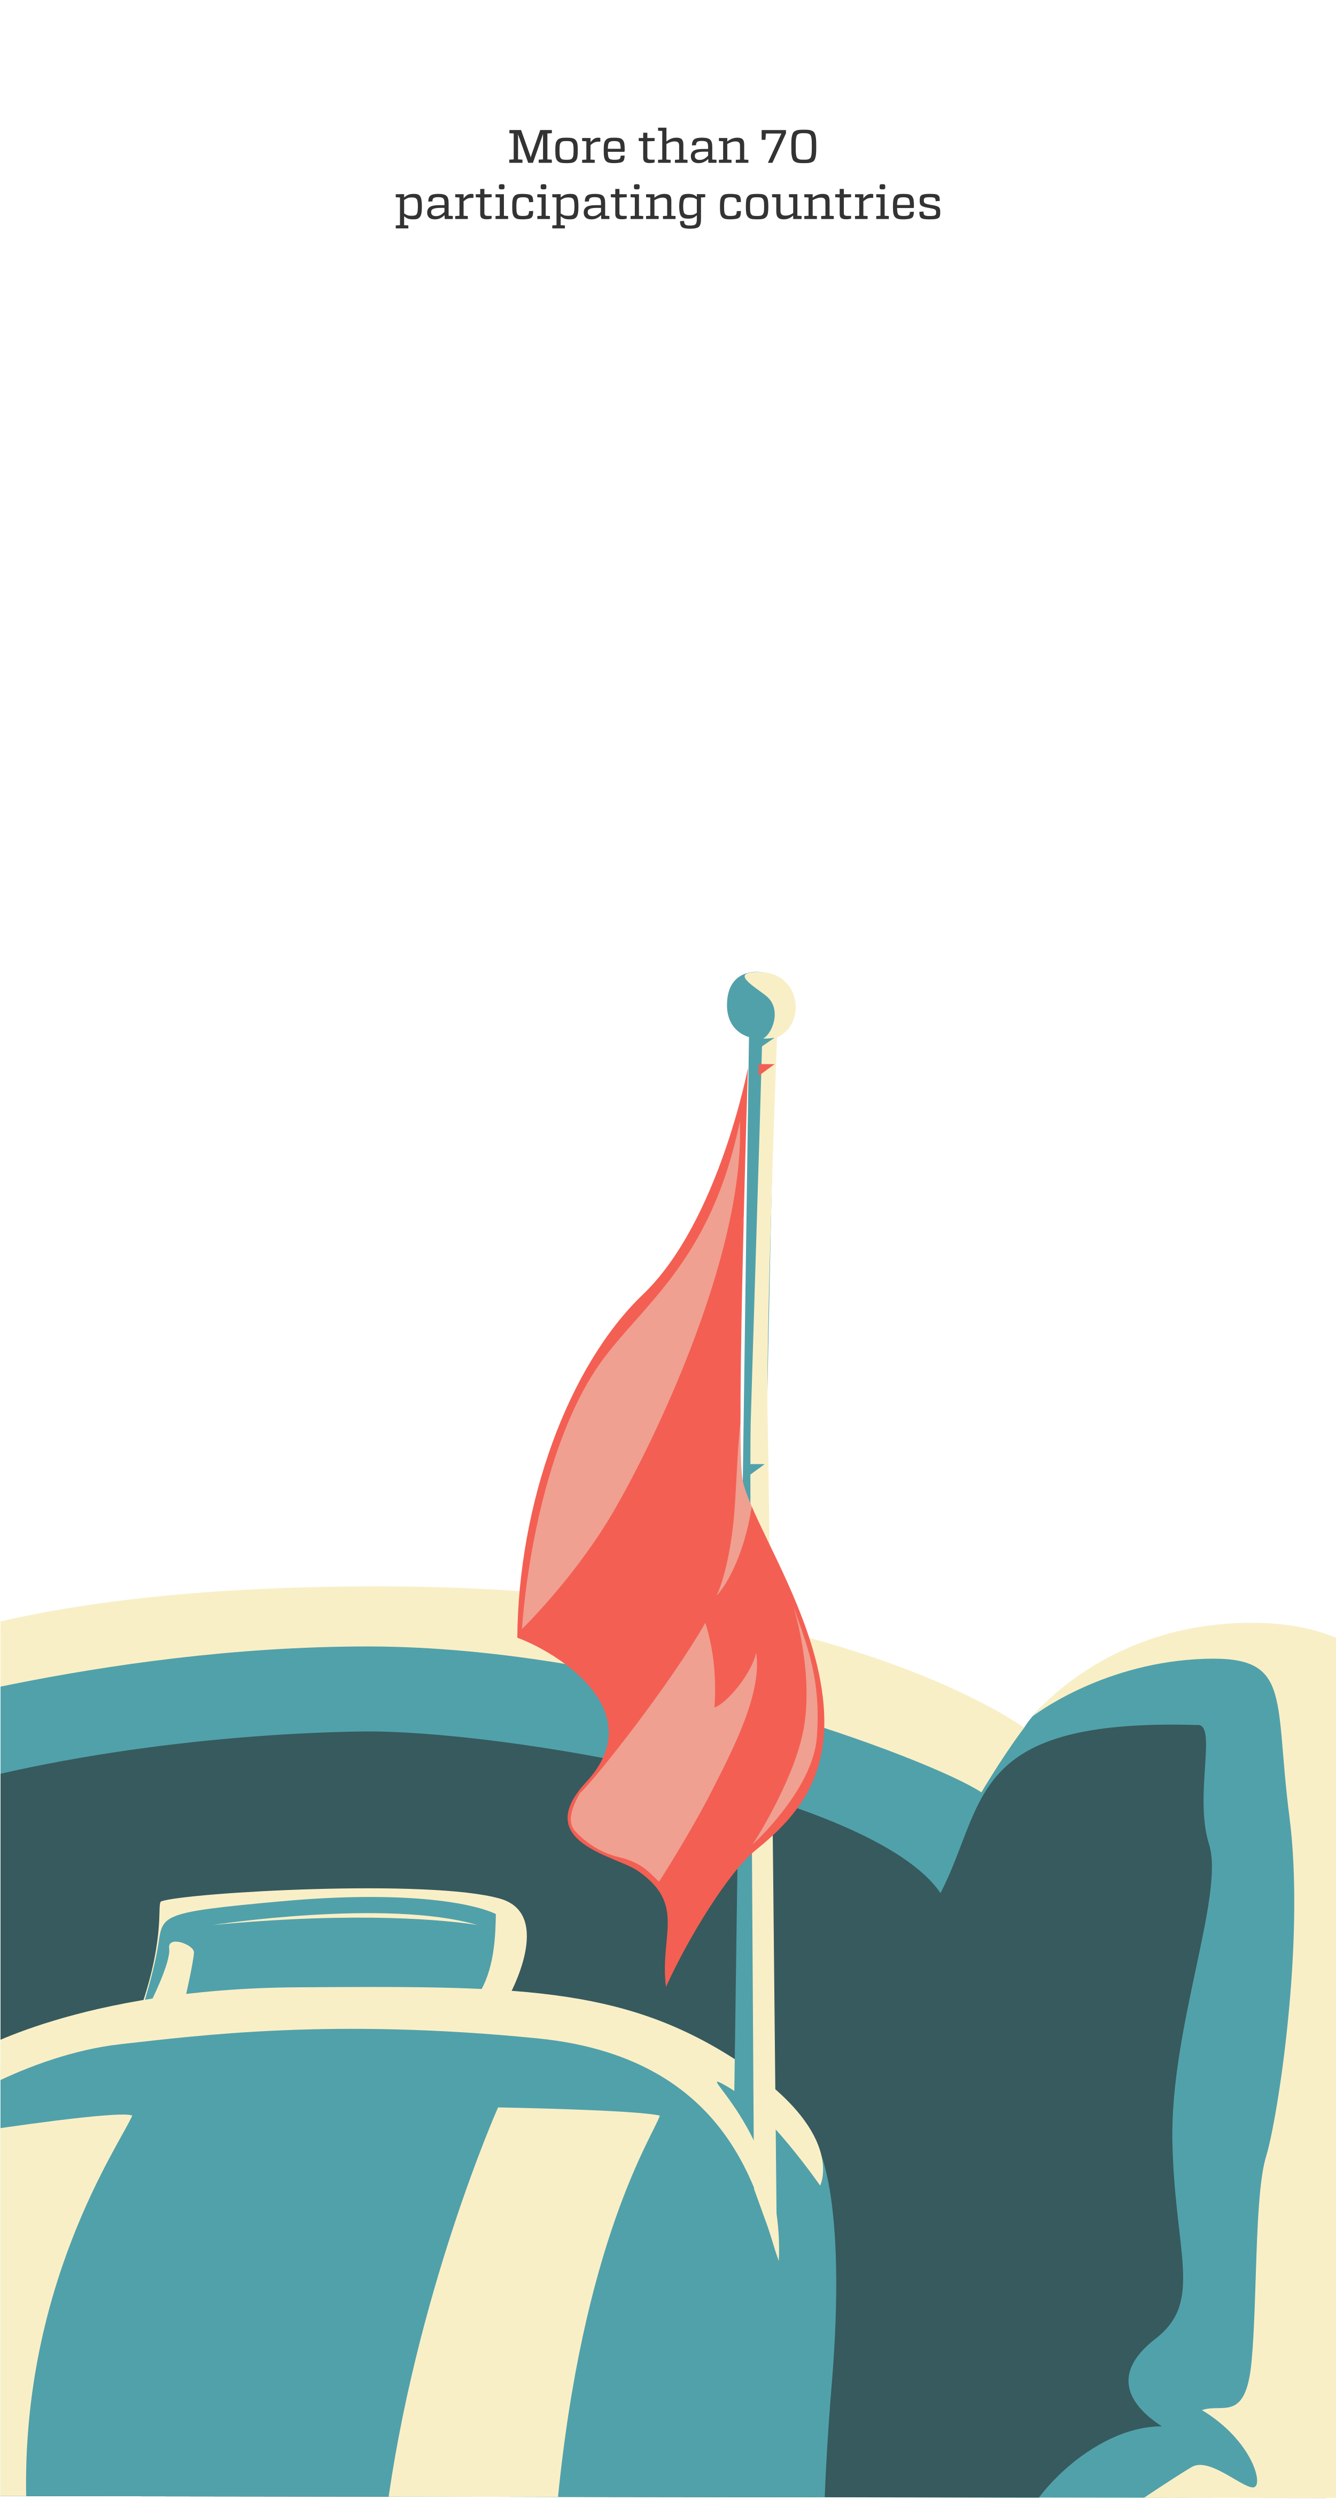 <?xml version="1.0" encoding="utf-8"?>
<!-- Generator: Adobe Illustrator 23.0.1, SVG Export Plug-In . SVG Version: 6.00 Build 0)  -->
<svg version="1.1" id="Layer_1" xmlns="http://www.w3.org/2000/svg" xmlns:xlink="http://www.w3.org/1999/xlink" x="0px" y="0px"
	 viewBox="0 0 1125 2104.16" style="enable-background:new 0 0 1125 2104.16;" xml:space="preserve">
<style type="text/css">
	.st0{clip-path:url(#SVGID_2_);}
	.st1{fill:#FFFFFF;}
	.st2{clip-path:url(#SVGID_2_);fill:#51A1AA;}
	.st3{clip-path:url(#SVGID_2_);fill:#F2DAB8;}
	.st4{clip-path:url(#SVGID_2_);fill:#EFA091;}
	.st5{clip-path:url(#SVGID_2_);fill:#365A5E;}
	.st6{clip-path:url(#SVGID_2_);fill:#F45F53;}
	.st7{fill:#51A1AA;}
	.st8{fill:#365A5E;}
	.st9{fill:#F9EFC7;}
	.st10{fill:#F45F53;}
	.st11{fill:#EFA091;}
	.st12{fill:#F2DAB8;}
	.st13{clip-path:url(#SVGID_2_);fill:#F9EFC7;}
	.st14{fill:#333333;}
</style>
<g>
	<defs>
		<polygon id="SVGID_1_" points="4498.5,2107.41 0.44,2100.91 0.44,-335.1 4500,-335.1 		"/>
	</defs>
	<clipPath id="SVGID_2_">
		<use xlink:href="#SVGID_1_"  style="overflow:visible;"/>
	</clipPath>
	<g class="st0">
		<rect x="0" y="-3.25" class="st1" width="4500" height="2109.04"/>
	</g>
	<path class="st2" d="M-247.84,1387.56c3.53-1.77,108.66,17.67,121.91,22.97c15.94-9.72,205.88-72.75,450.57-62
		c244.69,10.76,537.77,105.69,537.77,105.69s29.38-53.42,134.51-72.85s145.77,42.4,142.23,154.6
		c-3.53,112.2-22.53,577.2-22.53,577.2H-76.9c0,0-59.89-319.59-84.37-449.1S-247.84,1387.56-247.84,1387.56z"/>
	<path class="st5" d="M-112.67,1525.28c142.23-50.43,309.6-66.29,417.19-67.92c116.29-1.77,430.02,51.24,487.45,136.05
		c39.34-76.65,22.09-147.01,215.56-141.53c18.55-2.47-2.65,58.65,10.6,100.53c13.25,41.88-32.69,154.52-30.92,249.27
		c1.77,94.75,26.5,135.3-14.13,166.71c-40.64,31.4-19.44,57.91,5.3,73.81c-60.07,0-115.3,65.37-115.95,84.81
		c-0.66,19.44-990.99-5.3-990.99-5.3S-254.91,1575.7-112.67,1525.28z"/>
	<path class="st2" d="M688.52,1806.97c0,0,25.04,41.08,11.79,200.76s-3.96,238.53-3.96,238.53s-763.97,26.5-786.49-10.6
		c-22.53-37.1-3.23-310.66,14.95-354.1s46.98-129.08,92.39-157.41c45.41-28.32,103.69-40.82,103.69-40.82s13.8-40.31,15.42-71.97
		c28.71-9.57,114.7-18.99,150.18-19.14c35.48-0.15,129.57,4.27,137.67,12.66c8.1,8.39,0.88,87.02,0.88,87.02s161.2,14.36,202,55.44
		C667.84,1788.42,685.25,1799.34,688.52,1806.97z"/>
	<path class="st13" d="M869.78,1444.41c0,0,61.36-78.54,184.08-78.54s137.45,83.45,137.45,112.9c0,29.45-24.54,439.34-22.09,488.43
		c2.45,49.09,0,145.97,0,145.97H947.09c0,0,41.73-28.16,56.45-36.75c14.73-8.59,41.73,17.18,51.54,17.18c9.82,0,0-39.27-42.95-65.04
		c17.18-6.14,36.82,11.04,41.73-40.5c4.91-51.54,2.45-141.13,12.27-173.04c9.82-31.91,33.13-181.63,19.64-285.94
		s3.68-137.45-78.54-132.54S869.78,1444.41,869.78,1444.41z"/>
	<path class="st13" d="M862.41,1454.23c0,0-15.93,20.62-36,54.36c-40.5-27-291-122.8-516.81-122.8s-428.22,63.46-441.72,65.91
		c-3.68-20.86,6.62-31.84,6.62-31.84s-52.77,51.54-76.09,92.04c-19.64-50.32-77.41-133.61-46.63-134.38
		c36.82-0.92,110.45,28.84,128.86,26.39c18.41-2.45,111.68-68.72,437.93-68.72C702.88,1335.19,862.41,1454.23,862.41,1454.23z"/>
	<path class="st13" d="M-22.4,1727.9c0,0,89.59-54,272.44-55.22c182.85-1.23,272.44-1.23,368.16,60.13s72.41,106.77,72.41,106.77
		s-44.18-64.1-78.54-83.59c-34.36-19.49,48.68,35.32,43.77,147c-15.95-40.5-30.27-170.17-203.31-187.35s-284.71-2.45-350.98,4.91
		c-40.08,4.45-78.7,19.23-106.02,32.49c-17.85,8.67-74.14,161.64-79.6,165.7C-83.76,1894.33-22.4,1727.9-22.4,1727.9z"/>
	<path class="st13" d="M419.39,1773.77c0,0-70.26,157.84-94.48,344.68c-7.24,55.84,138.99,47.23,143.88-5.52
		c21.17-228.26,81.92-316.31,86.83-332.27C534.75,1775.76,419.39,1773.77,419.39,1773.77z"/>
	<path class="st13" d="M-11.36,1792.94c0,0,112.9-17.18,122.72-12.27c-9.82,23.32-96.42,145.42-88.97,332.27
		c1.03,25.78-128.79,71.42-128.86,22.09C-106.6,2034.7-35.9,1826.07-11.36,1792.94z"/>
	<path class="st13" d="M118.72,1689.85c21.27-62.38,12.89-88.15,17.18-89.59c22.13-7.38,226.17-19.22,285.33-2.15
		c45.71,13.19,7.36,81.92,7.36,81.92s-35.29,17.28-22.96-5.95c10.69-20.13,11.61-44.98,11.92-63.08
		c-20.56-9.82-78.54-19.94-180.4-10.74s-100.02,11.35-103.7,35.44c-3.68,24.08-13.5,54.15-13.5,54.15H118.72z"/>
	<path class="st13" d="M126.5,1686.17c0,0,17.59-34.77,15.95-46.22c-1.64-11.45,20.86-3.27,20.86,3.27c0,6.55-7.36,38.86-7.36,38.86
		L126.5,1686.17z"/>
	<path class="st13" d="M179.16,1620.21c0,0,146.34-22.4,222.74,0C376.44,1616.22,303.42,1608.55,179.16,1620.21z"/>
	<path class="st2" d="M640.29,818.13c0,0-27.15-4.06-28.1,26.42c-0.76,24.1,18.5,28.28,18.5,28.28l-12.49,897.05l30.37,31.8
		l-3.69-568.05l7.45-356.25l3.15-7.07C655.47,870.31,671.48,820.27,640.29,818.13z"/>
	<path class="st13" d="M640.29,818.13c-28.17-0.51-4.03,12.72,5,20.2c13.72,11.35,4.56,32.56-2.81,35.78
		c5.75,0.22,9.84-0.74,9.84-0.74l-10.65,7.34c-1.16,46.29-8.43,276.84-9.56,317.85c-0.14,4.95-0.21,16.73-0.22,33.75h12.07
		l-12.08,8.81c-0.01,146.83,3.09,601.32,3.09,601.32l19.23,53.18c0,0-5.93-629.46-7.77-697.57s7.42-312.94,7.85-324.9
		C679.55,862.14,674.24,818.74,640.29,818.13z"/>
	<g class="st0">
		<g>
			<g>
				<g>
					<path class="st10" d="M690.56,1413.42c-10.53-55.89-42.52-110.42-57.62-145.65c-3.73,27.65-12.42-47.04-9.37-70.29
						c-0.08-30.86,0.53-72.58,1.4-115.05c-7.1,17.38-7.3-30.43,1.32-58.22c1.68-68.06,3.52-125.28,3.52-125.28
						s-24.85,129.78-88.36,190.52c-63.51,60.75-104.93,176.72-105.85,289.01c33.13,11.97,113.58,61.54,57.99,121.49
						c-46.94,50.62,25.04,62,43.26,74.55c41.42,28.53,18.41,54.04,23.93,97.89c18.41-40.83,52.67-96.63,75.08-114.76
						C672.82,1527.72,705.17,1490.92,690.56,1413.42z"/>
				</g>
			</g>
			<g>
				<path class="st11" d="M623.03,943.71c-24.23,118.22-82.55,154.38-117.67,203.72c-41.3,58.02-60.88,156.21-65.86,223.76
					c0,0,40.91-39.68,72.81-91.84S627.67,1059.48,623.03,943.71z"/>
			</g>
			<g>
				<path class="st11" d="M603.43,1343.17c14.28-15.94,25.78-47.75,29.51-75.4c-3.83-8.94-6.61-16.63-7.73-22.78
					c-1.1-6.06-1.58-23.5-1.64-47.51c-3.05,23.26-3.5,61.32-6.03,84.33C614.17,1312.49,608.34,1332.12,603.43,1343.17z"/>
			</g>
			<g>
				<path class="st11" d="M676.01,1458.68c-9.06,42.99-42.21,93.73-42.21,93.73s50.57-45.68,54-89.89
					c3.89-50.22-8.92-79.15-19.96-111.17C667.84,1351.34,686.4,1409.43,676.01,1458.68z"/>
			</g>
			<g>
				<path class="st11" d="M601.6,1437.17c1.63-23.34-0.17-47.64-7.67-71.3c-28.23,49.7-91.2,129.93-105.69,143.58
					c-9.59,16.72-9.22,26.11-3.68,32.06c5.54,5.95,17.64,17.1,36.66,21.63c19.03,4.53,25.45,12.74,33.7,20.69
					c0,0,25.49-39.31,44.61-76.71s42.18-82.59,37.25-116.17C632.87,1408.77,612.16,1433.65,601.6,1437.17z"/>
			</g>
			<g>
				<polygon class="st10" points="638.86,905.46 652.32,895.65 638.86,895.65 				"/>
				<path class="st10" d="M624.98,1082.42c0.4-19.58,0.86-39.32,1.32-58.22c0,0,0,0,0,0
					C625.83,1043.1,625.38,1062.84,624.98,1082.42C624.98,1082.42,624.98,1082.42,624.98,1082.42z"/>
			</g>
			<g>
				<path class="st10" d="M609.88,1183.02c0.68-52.13,8-83.21,15.1-100.59c0.4-19.58,0.86-39.32,1.32-58.22
					C617.68,1052,601.11,1123.15,609.88,1183.02z"/>
			</g>
		</g>
	</g>
</g>
<g>
	<path class="st14" d="M460.94,112.33v21.84l3.74,0.2v2.68h-11.08v-2.68l3.67-0.2V112.8l-8.51,24.24h-3.98l-8.55-23.97v21.09
		l3.71,0.2v2.68h-11.08v-2.68l3.71-0.2v-21.84l-3.63-0.2v-2.68h9.82l7.41,20.74c0.28,0.75,0.51,1.58,0.71,2.44
		c0.2-0.87,0.43-1.7,0.71-2.44l7.33-20.74h9.78v2.68L460.94,112.33z"/>
	<path class="st14" d="M477.07,115.88c2.09,0,3.71,0.12,4.85,0.39c2.33,0.51,3.82,2.21,4.26,4.85c0.24,1.3,0.35,3.15,0.35,5.48
		c0,2.33-0.12,4.18-0.35,5.48c-0.43,2.64-1.93,4.34-4.26,4.85c-1.14,0.28-2.76,0.39-4.85,0.39c-2.09,0-3.71-0.12-4.85-0.39
		c-2.33-0.51-3.82-2.21-4.3-4.85c-0.2-1.3-0.32-3.15-0.32-5.48c0-2.33,0.12-4.18,0.32-5.48c0.47-2.64,1.97-4.34,4.3-4.85
		C473.36,115.99,474.98,115.88,477.07,115.88z M472.18,120.13c-0.91,1.22-1.03,2.84-1.03,6.47c0,3.63,0.12,5.24,1.03,6.5
		c0.95,1.22,2.17,1.38,4.89,1.38c2.68,0,3.9-0.16,4.81-1.38c0.95-1.22,1.1-2.88,1.1-6.5c0-3.63-0.16-5.28-1.1-6.5
		c-0.91-1.22-2.13-1.38-4.81-1.38C474.35,118.71,473.13,118.87,472.18,120.13z"/>
	<path class="st14" d="M505.53,116.15v3.11h-1.7c-1.26,0-2.33,0.2-3.23,0.59c-0.87,0.35-1.97,1.1-3.35,2.25v12.22l3.55,0.2v2.52
		h-10.6v-2.52l3.55-0.2v-15.41l-3.55-0.2v-2.56h7.06v3.51c1.22-1.46,2.33-2.48,3.23-3c0.91-0.51,2.01-0.79,3.27-0.79
		C504.43,115.88,505.02,115.96,505.53,116.15z"/>
	<path class="st14" d="M521.62,133.81c0.67-0.43,0.99-1.38,0.99-2.76l3.35-0.16c-0.12,5.2-1.18,6.19-8.59,6.43
		c-3.94,0-5.91-0.39-7.33-2.01c-1.38-1.69-1.66-3.98-1.66-8.71c0-4.69,0.28-7.06,1.66-8.67c1.42-1.7,3.31-2.05,7.21-2.05
		c2.01,0,3.51,0.12,4.57,0.39c1.06,0.24,1.97,0.79,2.64,1.62c0.67,0.83,1.1,1.93,1.3,3.23c0.2,1.3,0.28,3.15,0.28,5.6
		c0,0.83-0.2,1.06-0.98,1.06h-13.21c0.04,2.88,0.39,4.73,1.06,5.52c0.67,0.79,2.17,1.18,4.45,1.18
		C519.57,134.48,520.99,134.25,521.62,133.81z M522.64,125.26c-0.04-2.8-0.39-4.57-1.06-5.36c-0.67-0.79-2.13-1.18-4.34-1.18
		c-2.21,0-3.67,0.39-4.34,1.18c-0.67,0.75-1.03,2.56-1.06,5.36H522.64z"/>
	<path class="st14" d="M545.11,118.95v12.93c0,1.85,0.75,2.52,2.92,2.52h3.19v2.29c-1.02,0.35-2.4,0.55-4.14,0.55
		c-4.06,0-5.48-1.34-5.48-4.61v-13.72l-3.75-0.2v-2.56h3.75v-4.42h3.51v4.42h6.11v2.56L545.11,118.95z"/>
	<path class="st14" d="M578.94,134.52v2.52h-10.6v-2.52l3.55-0.2v-11.59c0-2.68-1.03-3.71-3.98-3.71c-1.89,0-4.14,0.71-6.74,2.17
		v13.13l3.55,0.2v2.52h-10.6v-2.52l3.55-0.2v-24.09l-3.55-0.2v-2.56h7.06v11.63c2.64-2.17,5.4-3.23,8.36-3.23
		c4.26,0,5.87,1.58,5.87,6.03v12.42L578.94,134.52z"/>
	<path class="st14" d="M603.34,134.48v2.56h-6.82l-0.16-3.27c-2.64,2.52-4.93,3.55-8.24,3.55c-4.3,0-6.39-2.25-6.39-5.76
		c0-2.01,0.75-3.55,2.21-4.61s4.22-1.58,8.24-1.58h4.1v-1.77c0-1.93-0.35-3.27-1.03-3.94c-0.67-0.67-2.09-1.03-4.26-1.03
		c-3.82,0-4.85,0.95-4.85,3.59l-3.47,0.16c0-2.37,0.59-4.02,1.77-5.01c1.22-0.99,3.43-1.5,6.66-1.5c3.35,0,5.64,0.55,6.86,1.66
		c1.22,1.1,1.81,3.11,1.81,5.99v10.76L603.34,134.48z M589.11,134.6c2.8,0,4.53-0.95,7.18-3.59v-3.35h-3.71
		c-2.09,0-3.71,0.2-4.85,0.55c-2.25,0.67-2.64,1.58-2.64,3.15C585.09,133.22,586.39,134.6,589.11,134.6z"/>
	<path class="st14" d="M630.19,134.52v2.52h-10.6v-2.52l3.55-0.2v-11.59c0-2.68-1.02-3.71-3.98-3.71c-1.89,0-4.14,0.71-6.74,2.17
		v13.13l3.55,0.2v2.52h-10.6v-2.52l3.55-0.2v-15.41l-3.55-0.2v-2.56h7.06v2.96c2.64-2.17,5.4-3.23,8.36-3.23
		c4.26,0,5.87,1.58,5.87,6.03v12.42L630.19,134.52z"/>
	<path class="st14" d="M661.85,109.45v2.72l-11.43,24.88h-3.67v-0.35l11.24-24.32h-13.09l-0.32,5.32h-3.23v-8.24H661.85z"/>
	<path class="st14" d="M676.83,109.17c3.35,0,5.12,0.08,6.86,0.87c0.87,0.39,1.5,0.87,1.89,1.42c0.83,1.1,1.5,3.63,1.62,6.35
		c0.08,1.38,0.12,3.19,0.12,5.44c0,4.53-0.04,6.9-0.67,9.22c-0.28,1.14-0.63,2.01-1.06,2.56c-0.79,1.1-2.68,1.97-4.73,2.13
		c-0.99,0.12-2.33,0.16-4.02,0.16c-3.35,0-5.12-0.08-6.86-0.87c-0.87-0.39-1.5-0.87-1.93-1.42c-0.79-1.1-1.46-3.63-1.62-6.35
		c-0.04-1.38-0.08-3.19-0.08-5.44c0-4.53,0.04-6.9,0.63-9.22c0.32-1.14,0.67-2.01,1.06-2.56c0.83-1.1,2.72-1.97,4.73-2.13
		C673.79,109.21,675.13,109.17,676.83,109.17z M676.83,112.09c-2.25,0-3.35,0.04-4.49,0.67c-0.59,0.28-0.99,0.63-1.26,1.06
		c-0.47,0.79-0.87,2.84-0.99,5.01c-0.04,1.06-0.04,2.56-0.04,4.42c0,3.75,0.04,5.56,0.39,7.45c0.2,0.91,0.39,1.58,0.63,2.01
		c0.51,0.79,1.81,1.46,3.07,1.62c0.67,0.04,1.54,0.08,2.68,0.08c2.25,0,3.35-0.04,4.49-0.63c0.59-0.32,0.99-0.67,1.22-1.06
		c0.51-0.83,0.95-2.88,0.99-5.05c0.04-1.06,0.08-2.56,0.08-4.42c0-3.75-0.04-5.56-0.39-7.41c-0.2-0.95-0.39-1.62-0.67-2.01
		c-0.47-0.83-1.77-1.5-3.07-1.62C678.84,112.13,677.97,112.09,676.83,112.09z"/>
	<path class="st14" d="M355.25,173.91c0,4.45-0.43,7.14-1.66,8.71c-1.22,1.58-2.76,2.01-5.56,2.01c-1.81,0-3.27-0.2-4.38-0.55
		c-1.06-0.39-2.21-1.1-3.35-2.09v7.53l3.55,0.2v2.52h-10.6v-2.52l3.55-0.2v-23.3l-3.55-0.2v-2.56h3.55v-0.04h3.51v2.8
		c1.3-1.14,2.52-1.93,3.67-2.37c1.14-0.43,2.68-0.67,4.53-0.67C353.48,163.18,355.25,164.72,355.25,173.91z M351.9,173.95
		c0-3.23-0.32-5.32-0.99-6.31c-0.67-0.99-1.97-1.46-3.98-1.46c-1.46,0-2.56,0.16-3.39,0.43c-0.83,0.28-1.89,0.87-3.23,1.73v11.31
		c1.14,0.75,2.17,1.3,3,1.58c0.83,0.28,2.01,0.39,3.55,0.39C350.96,181.52,351.74,180.65,351.9,173.95z"/>
	<path class="st14" d="M381.31,181.79v2.56h-6.82l-0.16-3.27c-2.64,2.52-4.93,3.55-8.24,3.55c-4.3,0-6.39-2.25-6.39-5.76
		c0-2.01,0.75-3.55,2.21-4.61c1.46-1.06,4.22-1.58,8.24-1.58h4.1v-1.77c0-1.93-0.35-3.27-1.02-3.94s-2.09-1.03-4.26-1.03
		c-3.82,0-4.85,0.95-4.85,3.59l-3.47,0.16c0-2.37,0.59-4.02,1.77-5.01c1.22-0.99,3.43-1.5,6.66-1.5c3.35,0,5.64,0.55,6.86,1.66
		c1.22,1.1,1.81,3.11,1.81,5.99v10.76L381.31,181.79z M367.08,181.91c2.8,0,4.53-0.95,7.17-3.59v-3.35h-3.71
		c-2.09,0-3.71,0.2-4.85,0.55c-2.25,0.67-2.64,1.58-2.64,3.15C363.06,180.53,364.36,181.91,367.08,181.91z"/>
	<path class="st14" d="M398.66,163.46v3.11h-1.7c-1.26,0-2.33,0.2-3.23,0.59c-0.87,0.35-1.97,1.1-3.35,2.25v12.22l3.55,0.2v2.52
		h-10.6v-2.52l3.55-0.2v-15.41l-3.55-0.2v-2.56h7.06v3.51c1.22-1.46,2.33-2.48,3.23-3c0.91-0.51,2.01-0.79,3.27-0.79
		C397.55,163.18,398.14,163.26,398.66,163.46z"/>
	<path class="st14" d="M407.88,166.26v12.93c0,1.85,0.75,2.52,2.92,2.52h3.19V184c-1.02,0.35-2.4,0.55-4.14,0.55
		c-4.06,0-5.48-1.34-5.48-4.61v-13.72l-3.74-0.2v-2.56h3.74v-4.42h3.51v4.42h6.11v2.56L407.88,166.26z"/>
	<path class="st14" d="M427.87,181.83v2.52h-10.6v-2.52l3.55-0.2v-15.41l-3.55-0.2v-2.56h7.06v18.17L427.87,181.83z M420.06,157.23
		c0-1.89,0.35-2.21,2.44-2.21c2.05,0,2.37,0.32,2.37,2.21c0,1.85-0.32,2.17-2.37,2.17C420.42,159.4,420.06,159.08,420.06,157.23z"/>
	<path class="st14" d="M449,170l-3.51,0.2c0-1.66-0.32-2.76-0.99-3.31c-0.67-0.59-2.05-0.87-4.18-0.87c-2.4,0-3.9,0.47-4.57,1.38
		c-0.63,0.91-0.95,3.07-0.95,6.5c0,2.4,0.12,4.1,0.39,5.16c0.59,2.09,1.77,2.72,5.12,2.72c2.17,0,3.55-0.28,4.18-0.79
		c0.67-0.55,0.99-1.66,0.99-3.27l3.51-0.16c-0.2,5.91-0.98,6.82-8.67,7.06c-3.94,0-5.91-0.32-7.33-2.01
		c-1.38-1.69-1.66-3.98-1.66-8.71c0-4.73,0.28-7.02,1.66-8.71c1.42-1.7,3.39-2.01,7.33-2.01C447.86,163.42,448.84,164.33,449,170z"
		/>
	<path class="st14" d="M463.07,181.83v2.52h-10.6v-2.52l3.55-0.2v-15.41l-3.55-0.2v-2.56h7.06v18.17L463.07,181.83z M455.27,157.23
		c0-1.89,0.35-2.21,2.44-2.21c2.05,0,2.37,0.32,2.37,2.21c0,1.85-0.32,2.17-2.37,2.17C455.62,159.4,455.27,159.08,455.27,157.23z"/>
	<path class="st14" d="M487.08,173.91c0,4.45-0.43,7.14-1.66,8.71c-1.22,1.58-2.76,2.01-5.56,2.01c-1.81,0-3.27-0.2-4.38-0.55
		c-1.06-0.39-2.21-1.1-3.35-2.09v7.53l3.55,0.2v2.52h-10.6v-2.52l3.55-0.2v-23.3l-3.55-0.2v-2.56h3.55v-0.04h3.51v2.8
		c1.3-1.14,2.52-1.93,3.67-2.37c1.14-0.43,2.68-0.67,4.53-0.67C485.31,163.18,487.08,164.72,487.08,173.91z M483.73,173.95
		c0-3.23-0.32-5.32-0.99-6.31c-0.67-0.99-1.97-1.46-3.98-1.46c-1.46,0-2.56,0.16-3.39,0.43c-0.83,0.28-1.89,0.87-3.23,1.73v11.31
		c1.14,0.75,2.17,1.3,3,1.58c0.83,0.28,2.01,0.39,3.55,0.39C482.79,181.52,483.57,180.65,483.73,173.95z"/>
	<path class="st14" d="M513.14,181.79v2.56h-6.82l-0.16-3.27c-2.64,2.52-4.93,3.55-8.24,3.55c-4.3,0-6.39-2.25-6.39-5.76
		c0-2.01,0.75-3.55,2.21-4.61c1.46-1.06,4.22-1.58,8.24-1.58h4.1v-1.77c0-1.93-0.35-3.27-1.03-3.94c-0.67-0.67-2.09-1.03-4.26-1.03
		c-3.82,0-4.85,0.95-4.85,3.59l-3.47,0.16c0-2.37,0.59-4.02,1.77-5.01c1.22-0.99,3.43-1.5,6.66-1.5c3.35,0,5.64,0.55,6.86,1.66
		c1.22,1.1,1.81,3.11,1.81,5.99v10.76L513.14,181.79z M498.91,181.91c2.8,0,4.53-0.95,7.18-3.59v-3.35h-3.71
		c-2.09,0-3.71,0.2-4.85,0.55c-2.25,0.67-2.64,1.58-2.64,3.15C494.89,180.53,496.19,181.91,498.91,181.91z"/>
	<path class="st14" d="M521.62,166.26v12.93c0,1.85,0.75,2.52,2.92,2.52h3.19V184c-1.02,0.35-2.4,0.55-4.14,0.55
		c-4.06,0-5.48-1.34-5.48-4.61v-13.72l-3.75-0.2v-2.56h3.75v-4.42h3.51v4.42h6.11v2.56L521.62,166.26z"/>
	<path class="st14" d="M541.61,181.83v2.52H531v-2.52l3.55-0.2v-15.41l-3.55-0.2v-2.56h7.06v18.17L541.61,181.83z M533.8,157.23
		c0-1.89,0.35-2.21,2.44-2.21c2.05,0,2.37,0.32,2.37,2.21c0,1.85-0.32,2.17-2.37,2.17C534.15,159.4,533.8,159.08,533.8,157.23z"/>
	<path class="st14" d="M568.85,181.83v2.52h-10.6v-2.52l3.55-0.2v-11.59c0-2.68-1.02-3.71-3.98-3.71c-1.89,0-4.14,0.71-6.74,2.17
		v13.13l3.55,0.2v2.52h-10.6v-2.52l3.55-0.2v-15.41l-3.55-0.2v-2.56h7.06v2.96c2.64-2.17,5.4-3.23,8.36-3.23
		c4.26,0,5.87,1.58,5.87,6.03v12.42L568.85,181.83z"/>
	<path class="st14" d="M593.84,166.02l-3.55,0.2v18.13c0,3.27-0.59,5.48-1.77,6.54c-1.18,1.06-3.67,1.62-7.41,1.62
		c-3.43,0-5.72-0.43-6.82-1.34c-1.1-0.87-1.66-2.56-1.66-5.05l3.43-0.16c0,1.46,0.32,2.48,0.99,3.04c0.67,0.55,2.01,0.83,4.02,0.83
		c2.4,0,3.94-0.35,4.65-1.1c0.71-0.75,1.06-2.21,1.06-4.38v-3.19c-1.14,1.14-2.21,1.89-3.27,2.29c-1.02,0.39-2.37,0.59-4.02,0.59
		c-5.68-0.08-7.37-1.73-7.57-10.45c0.2-8.71,1.89-10.33,7.61-10.41c1.7,0,3.04,0.2,4.1,0.55c1.06,0.35,2.09,0.99,3.15,1.97v-2.29
		h3.51v0.04h3.55V166.02z M584.02,180.65c0.83-0.28,1.77-0.79,2.76-1.58v-11.2c-0.99-0.67-1.89-1.1-2.72-1.3
		c-0.83-0.24-1.97-0.35-3.43-0.35c-4.26,0.12-5.2,1.03-5.36,7.37c0,3.07,0.35,5.09,1.1,6.03c0.75,0.91,2.17,1.38,4.3,1.38
		C582.05,181,583.2,180.89,584.02,180.65z"/>
	<path class="st14" d="M623.92,170l-3.51,0.2c0-1.66-0.32-2.76-0.99-3.31c-0.67-0.59-2.05-0.87-4.18-0.87c-2.4,0-3.9,0.47-4.57,1.38
		c-0.63,0.91-0.95,3.07-0.95,6.5c0,2.4,0.12,4.1,0.39,5.16c0.59,2.09,1.77,2.72,5.13,2.72c2.17,0,3.55-0.28,4.18-0.79
		c0.67-0.55,0.99-1.66,0.99-3.27l3.51-0.16c-0.2,5.91-0.99,6.82-8.67,7.06c-3.94,0-5.91-0.32-7.33-2.01
		c-1.38-1.69-1.66-3.98-1.66-8.71c0-4.73,0.28-7.02,1.66-8.71c1.42-1.7,3.39-2.01,7.33-2.01C622.78,163.42,623.76,164.33,623.92,170
		z"/>
	<path class="st14" d="M637.52,163.18c2.09,0,3.71,0.12,4.85,0.39c2.33,0.51,3.82,2.21,4.26,4.85c0.24,1.3,0.35,3.15,0.35,5.48
		c0,2.33-0.12,4.18-0.35,5.48c-0.43,2.64-1.93,4.34-4.26,4.85c-1.14,0.28-2.76,0.39-4.85,0.39c-2.09,0-3.71-0.12-4.85-0.39
		c-2.33-0.51-3.82-2.21-4.3-4.85c-0.2-1.3-0.32-3.15-0.32-5.48c0-2.33,0.12-4.18,0.32-5.48c0.47-2.64,1.97-4.34,4.3-4.85
		C633.82,163.3,635.43,163.18,637.52,163.18z M632.63,167.44c-0.91,1.22-1.03,2.84-1.03,6.47c0,3.63,0.12,5.24,1.03,6.5
		c0.95,1.22,2.17,1.38,4.89,1.38c2.68,0,3.9-0.16,4.81-1.38c0.95-1.22,1.1-2.88,1.1-6.5c0-3.63-0.16-5.28-1.1-6.5
		c-0.91-1.22-2.13-1.38-4.81-1.38C634.8,166.02,633.58,166.18,632.63,167.44z"/>
	<path class="st14" d="M674.97,181.79v2.56h-7.06v-3.04c-2.17,2.21-4.77,3.31-7.88,3.31c-4.46,0-6.35-1.85-6.35-6.62v-11.79
		l-3.55-0.2v-2.56h7.06v13.64c0,3.19,1.14,4.38,4.34,4.38c2.29,0,4.42-0.75,6.39-2.21v-13.05l-3.55-0.2v-2.56h7.06v18.13
		L674.97,181.79z"/>
	<path class="st14" d="M702.1,181.83v2.52h-10.6v-2.52l3.55-0.2v-11.59c0-2.68-1.02-3.71-3.98-3.71c-1.89,0-4.14,0.71-6.74,2.17
		v13.13l3.55,0.2v2.52h-10.6v-2.52l3.55-0.2v-15.41l-3.55-0.2v-2.56h7.06v2.96c2.64-2.17,5.4-3.23,8.36-3.23
		c4.26,0,5.87,1.58,5.87,6.03v12.42L702.1,181.83z"/>
	<path class="st14" d="M710.57,166.26v12.93c0,1.85,0.75,2.52,2.92,2.52h3.19V184c-1.02,0.35-2.4,0.55-4.14,0.55
		c-4.06,0-5.48-1.34-5.48-4.61v-13.72l-3.74-0.2v-2.56h3.74v-4.42h3.51v4.42h6.11v2.56L710.57,166.26z"/>
	<path class="st14" d="M735.29,163.46v3.11h-1.69c-1.26,0-2.33,0.2-3.23,0.59c-0.87,0.35-1.97,1.1-3.35,2.25v12.22l3.55,0.2v2.52
		h-10.6v-2.52l3.55-0.2v-15.41l-3.55-0.2v-2.56h7.06v3.51c1.22-1.46,2.33-2.48,3.23-3c0.91-0.51,2.01-0.79,3.27-0.79
		C734.19,163.18,734.78,163.26,735.29,163.46z"/>
	<path class="st14" d="M748.46,181.83v2.52h-10.6v-2.52l3.55-0.2v-15.41l-3.55-0.2v-2.56h7.06v18.17L748.46,181.83z M740.65,157.23
		c0-1.89,0.35-2.21,2.44-2.21c2.05,0,2.37,0.32,2.37,2.21c0,1.85-0.32,2.17-2.37,2.17C741.01,159.4,740.65,159.08,740.65,157.23z"/>
	<path class="st14" d="M765.17,181.12c0.67-0.43,0.99-1.38,0.99-2.76l3.35-0.16c-0.12,5.2-1.18,6.19-8.59,6.43
		c-3.94,0-5.91-0.39-7.33-2.01c-1.38-1.69-1.66-3.98-1.66-8.71c0-4.69,0.28-7.06,1.66-8.67c1.42-1.7,3.31-2.05,7.21-2.05
		c2.01,0,3.51,0.12,4.57,0.39c1.06,0.24,1.97,0.79,2.64,1.62c0.67,0.83,1.1,1.93,1.3,3.23c0.2,1.3,0.28,3.15,0.28,5.6
		c0,0.83-0.2,1.06-0.99,1.06H755.4c0.04,2.88,0.39,4.73,1.06,5.52c0.67,0.79,2.17,1.18,4.46,1.18
		C763.12,181.79,764.54,181.56,765.17,181.12z M766.2,172.57c-0.04-2.8-0.39-4.57-1.06-5.36c-0.67-0.79-2.13-1.18-4.34-1.18
		c-2.21,0-3.67,0.39-4.34,1.18c-0.67,0.75-1.02,2.56-1.06,5.36H766.2z"/>
	<path class="st14" d="M789.89,164.29c1.26,0.95,1.46,2.17,1.46,4.85l-3.47,0.24c0-1.46-0.28-2.37-0.87-2.76
		c-0.59-0.43-1.93-0.63-4.06-0.63c-2.17,0-3.55,0.2-4.14,0.55c-0.59,0.35-0.91,1.06-0.91,2.13c0.12,2.4,0.47,2.8,6.47,3.86
		c6.54,1.03,7.37,1.77,7.37,6.23c0,1.73-0.2,3-0.63,3.78c-0.43,0.75-1.22,1.3-2.44,1.62c-1.22,0.32-3.15,0.47-5.79,0.47
		c-7.61,0-8.71-1.03-8.71-6.35l3.47-0.24c0,1.58,0.32,2.6,0.91,3.07c0.63,0.47,2.09,0.71,4.34,0.71c2.29,0,3.74-0.2,4.42-0.55
		c0.67-0.39,0.98-1.14,0.98-2.29c-0.08-2.52-0.32-2.92-5.44-3.86c-3.94-0.67-5.76-1.1-7.02-2.09c-1.22-1.06-1.38-2.01-1.38-4.34
		c0-1.54,0.2-2.68,0.55-3.39c0.75-1.42,2.88-2.13,7.96-2.13C786.78,163.18,788.63,163.34,789.89,164.29z"/>
</g>
</svg>
